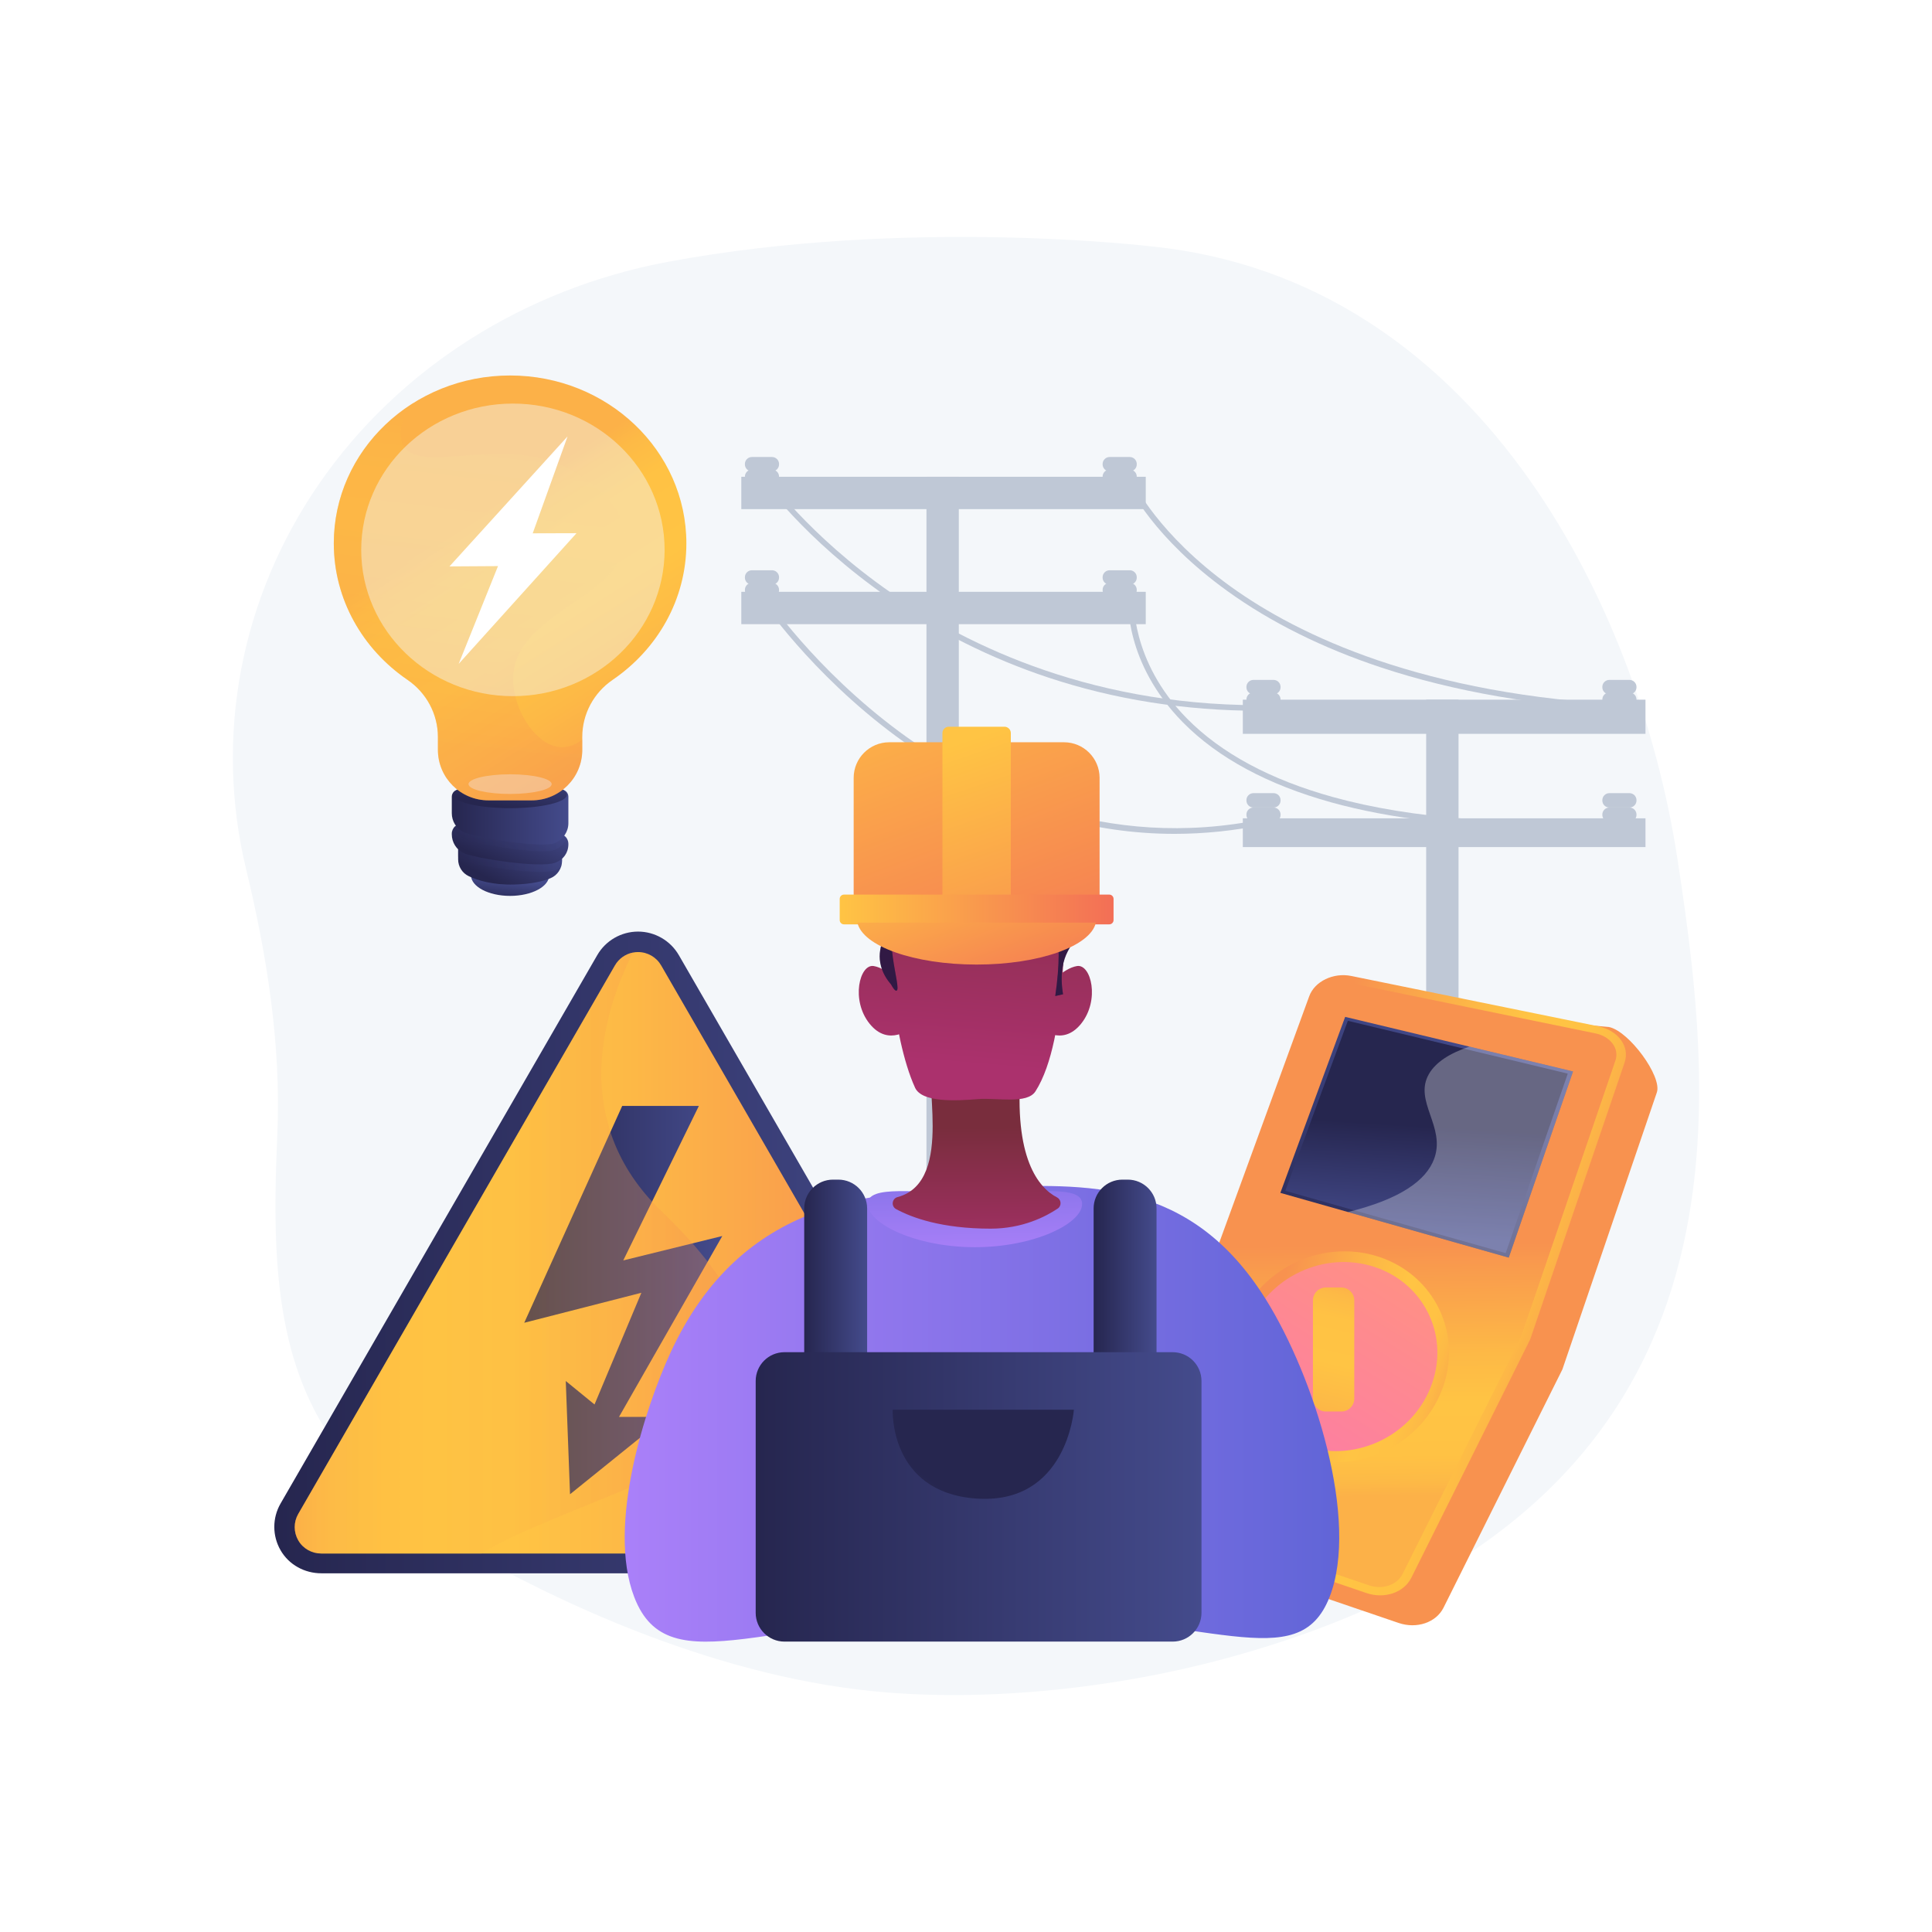<?xml version="1.0" encoding="UTF-8"?>
<svg xmlns="http://www.w3.org/2000/svg" xmlns:xlink="http://www.w3.org/1999/xlink" version="1.1" x="0px" y="0px" viewBox="0 0 3710 3710" style="enable-background:new 0 0 3710 3710;" xml:space="preserve">
<g id="Background">
	<g>
		<g>
			<rect style="fill:#FFFFFF;" width="3710" height="3710"></rect>
		</g>
	</g>
</g>
<g id="Illustration">
	<g>
		<path style="fill:#F4F7FA;" d="M3221.442,1650.966c-76.318-499.541-389.224-1113.263-1007.405-1177.489    c0,0-469.351-57.09-932.029,29.435c-274.599,51.352-515.383,204.217-667.741,423.922    C461.909,1146.54,411.016,1414.44,472.781,1669.85c40.116,165.891,67.224,337.582,59.784,508.045    c-12.948,296.675-5.498,573.599,282.418,750.527c257.076,157.978,580.61,297.308,889.266,321.712    c209.76,16.585,444.993-10.253,647.163-64.864C3381.711,2906.954,3297.76,2150.507,3221.442,1650.966z"></path>
		<g>
			<g>
				<rect x="2386.584" y="1343.586" style="fill:#BFC8D6;" width="773.214" height="65.585"></rect>
				<rect x="2738.673" y="1343.586" style="fill:#BFC8D6;" width="62.133" height="1422.161"></rect>
				<g>
					<g>
						<path style="fill:#BFC8D6;" d="M2459.073,1343.912c0,7.445-6.036,13.481-13.481,13.481h-38.623        c-7.445,0-13.481-6.036-13.481-13.481v-0.653c0-7.445,6.036-13.481,13.481-13.481h38.623c7.446,0,13.481,6.036,13.481,13.481        V1343.912z"></path>
						<path style="fill:#BFC8D6;" d="M2459.073,1319.75c0,7.445-6.036,13.481-13.481,13.481h-38.623        c-7.445,0-13.481-6.036-13.481-13.481v-0.653c0-7.445,6.036-13.481,13.481-13.481h38.623c7.446,0,13.481,6.036,13.481,13.481        V1319.75z"></path>
					</g>
					<g>
						<path style="fill:#BFC8D6;" d="M3142.539,1343.912c0,7.445-6.036,13.481-13.481,13.481h-38.623        c-7.446,0-13.481-6.036-13.481-13.481v-0.653c0-7.445,6.036-13.481,13.481-13.481h38.623c7.446,0,13.481,6.036,13.481,13.481        V1343.912z"></path>
						<path style="fill:#BFC8D6;" d="M3142.539,1319.75c0,7.445-6.036,13.481-13.481,13.481h-38.623        c-7.446,0-13.481-6.036-13.481-13.481v-0.653c0-7.445,6.036-13.481,13.481-13.481h38.623c7.446,0,13.481,6.036,13.481,13.481        V1319.75z"></path>
					</g>
				</g>
				<rect x="2386.584" y="1571.408" style="fill:#BFC8D6;" width="773.214" height="55.23"></rect>
				<g>
					<g>
						<path style="fill:#BFC8D6;" d="M2459.073,1564.831c0,7.445-6.036,13.481-13.481,13.481h-38.623        c-7.445,0-13.481-6.036-13.481-13.481v-0.653c0-7.445,6.036-13.481,13.481-13.481h38.623c7.446,0,13.481,6.036,13.481,13.481        V1564.831z"></path>
						<path style="fill:#BFC8D6;" d="M2459.073,1537.216c0,7.445-6.036,13.481-13.481,13.481h-38.623        c-7.445,0-13.481-6.036-13.481-13.481v-0.653c0-7.445,6.036-13.481,13.481-13.481h38.623c7.446,0,13.481,6.036,13.481,13.481        V1537.216z"></path>
					</g>
					<g>
						<path style="fill:#BFC8D6;" d="M3142.539,1564.831c0,7.445-6.036,13.481-13.481,13.481h-38.623        c-7.446,0-13.481-6.036-13.481-13.481v-0.653c0-7.445,6.036-13.481,13.481-13.481h38.623c7.446,0,13.481,6.036,13.481,13.481        V1564.831z"></path>
						<path style="fill:#BFC8D6;" d="M3142.539,1537.216c0,7.445-6.036,13.481-13.481,13.481h-38.623        c-7.446,0-13.481-6.036-13.481-13.481v-0.653c0-7.445,6.036-13.481,13.481-13.481h38.623c7.446,0,13.481,6.036,13.481,13.481        V1537.216z"></path>
					</g>
				</g>
			</g>
			<g>
				<rect x="1423.519" y="915.557" style="fill:#BFC8D6;" width="776.666" height="62.133"></rect>
				<rect x="1779.059" y="915.557" style="fill:#BFC8D6;" width="62.133" height="1422.161"></rect>
				<g>
					<g>
						<path style="fill:#BFC8D6;" d="M1496.008,915.883c0,7.445-6.036,13.481-13.481,13.481h-38.623        c-7.445,0-13.481-6.036-13.481-13.481v-0.653c0-7.445,6.036-13.481,13.481-13.481h38.623c7.445,0,13.481,6.036,13.481,13.481        V915.883z"></path>
						<path style="fill:#BFC8D6;" d="M1496.008,891.721c0,7.445-6.036,13.481-13.481,13.481h-38.623        c-7.445,0-13.481-6.036-13.481-13.481v-0.653c0-7.445,6.036-13.481,13.481-13.481h38.623c7.445,0,13.481,6.036,13.481,13.481        V891.721z"></path>
					</g>
					<g>
						<path style="fill:#BFC8D6;" d="M2182.925,915.883c0,7.445-6.035,13.481-13.481,13.481h-38.623        c-7.445,0-13.481-6.036-13.481-13.481v-0.653c0-7.445,6.036-13.481,13.481-13.481h38.623c7.446,0,13.481,6.036,13.481,13.481        V915.883z"></path>
						<path style="fill:#BFC8D6;" d="M2182.925,891.721c0,7.445-6.035,13.481-13.481,13.481h-38.623        c-7.445,0-13.481-6.036-13.481-13.481v-0.653c0-7.445,6.036-13.481,13.481-13.481h38.623c7.446,0,13.481,6.036,13.481,13.481        V891.721z"></path>
					</g>
				</g>
				<rect x="1423.519" y="1136.475" style="fill:#BFC8D6;" width="776.666" height="62.133"></rect>
				<g>
					<g>
						<path style="fill:#BFC8D6;" d="M1496.008,1133.35c0,7.445-6.036,13.481-13.481,13.481h-38.623        c-7.445,0-13.481-6.036-13.481-13.481v-0.653c0-7.445,6.036-13.481,13.481-13.481h38.623c7.445,0,13.481,6.036,13.481,13.481        V1133.35z"></path>
						<path style="fill:#BFC8D6;" d="M1496.008,1109.187c0,7.445-6.036,13.481-13.481,13.481h-38.623        c-7.445,0-13.481-6.036-13.481-13.481v-0.653c0-7.445,6.036-13.481,13.481-13.481h38.623c7.445,0,13.481,6.036,13.481,13.481        V1109.187z"></path>
					</g>
					<g>
						<path style="fill:#BFC8D6;" d="M2182.925,1133.35c0,7.445-6.035,13.481-13.481,13.481h-38.623        c-7.445,0-13.481-6.036-13.481-13.481v-0.653c0-7.445,6.036-13.481,13.481-13.481h38.623c7.446,0,13.481,6.036,13.481,13.481        V1133.35z"></path>
						<path style="fill:#BFC8D6;" d="M2182.925,1109.187c0,7.445-6.035,13.481-13.481,13.481h-38.623        c-7.445,0-13.481-6.036-13.481-13.481v-0.653c0-7.445,6.036-13.481,13.481-13.481h38.623c7.446,0,13.481,6.036,13.481,13.481        V1109.187z"></path>
					</g>
				</g>
			</g>
			<g>
				<g>
					<path style="fill:#BFC8D6;" d="M2255.513,1601.249c-77.962,0-155.152-11.097-230.894-33.272       c-104.919-30.718-207.231-82.634-304.089-154.304c-164.797-121.942-258.015-260.908-258.937-262.297l8.936-5.933       c0.915,1.376,93.282,139.001,256.665,259.817c150.475,111.272,393.8,230.667,698.493,167.583l2.172,10.504       C2370.206,1595.285,2312.646,1601.249,2255.513,1601.249z"></path>
				</g>
				<g>
					<path style="fill:#BFC8D6;" d="M2968.988,1588.647c-159.416,0.002-297.633-15.991-412.367-47.807       c-122.141-33.869-218.121-85.646-285.279-153.892c-112.776-114.605-104.975-233.928-104.587-238.951l10.696,0.819       c-0.091,1.185-7.651,119.854,101.811,230.885c65.866,66.813,160.261,117.582,280.554,150.894       c151.283,41.893,343.952,56.075,572.674,42.146l0.649,10.706C3076.183,1586.917,3021.439,1588.647,2968.988,1588.647z"></path>
				</g>
				<g>
					<path style="fill:#BFC8D6;" d="M2417.859,1364.882c-141.36,0-277.579-21.482-405.352-63.963       c-109.455-36.39-212.975-88.179-307.693-153.93c-161.342-112-242.361-227.454-243.161-228.608l8.815-6.112       c0.791,1.14,80.953,115.274,240.849,226.178c147.472,102.288,395.032,222.688,736.317,215.392l0.231,10.723       C2437.839,1364.775,2427.831,1364.882,2417.859,1364.882z"></path>
				</g>
				<g>
					<path style="fill:#BFC8D6;" d="M3132.563,1364.557c-178.317-8.345-339.964-36.203-480.451-82.798       c-112.535-37.324-211.839-86.693-295.147-146.734c-142.236-102.508-187.864-199.204-189.736-203.27l9.742-4.49       c0.45,0.976,46.689,98.681,186.97,199.567c129.603,93.206,368.245,208.249,769.124,227.009L3132.563,1364.557z"></path>
				</g>
			</g>
		</g>
		<g>
			<path style="opacity:0.75;fill:#F4F7FA;" d="M1318.031,1043.344c0-178.016-151.557-322.326-338.512-322.326     c-186.956,0-338.513,144.31-338.513,322.326c0,108.033,55.822,203.649,141.498,262.132     c36.348,24.811,58.391,65.705,58.391,109.713v24.667c0,53.594,43.447,97.041,97.04,97.041h83.167     c53.594,0,97.04-43.447,97.04-97.041v-24.667c0-44.007,22.044-84.902,58.391-109.713     C1262.21,1246.993,1318.031,1151.377,1318.031,1043.344z"></path>
			<linearGradient id="SVGID_1_" gradientUnits="userSpaceOnUse" x1="972.468" y1="1737.017" x2="978.48" y2="1688.922">
				<stop offset="0.004" style="stop-color:#26264F"></stop>
				<stop offset="1" style="stop-color:#444B8C"></stop>
			</linearGradient>
			<path style="fill:url(#SVGID_1_);" d="M1054.61,1680.608c0,21.957-33.619,39.755-75.091,39.755s-75.092-17.799-75.092-39.755     c0-21.956,33.62-39.755,75.092-39.755S1054.61,1658.653,1054.61,1680.608z"></path>
			
				<linearGradient id="SVGID_00000141440261195507510710000018198676024935596714_" gradientUnits="userSpaceOnUse" x1="947.742" y1="1693.182" x2="1007.863" y2="1584.965">
				<stop offset="0.004" style="stop-color:#26264F"></stop>
				<stop offset="1" style="stop-color:#444B8C"></stop>
			</linearGradient>
			<path style="fill:url(#SVGID_00000141440261195507510710000018198676024935596714_);" d="M879.75,1609.59v40.598     c0,13.736,7.818,26.322,20.215,32.234c17.212,8.208,45.829,17.216,87.418,16.151c33.741-0.864,55.743-6.375,69.731-12.163     c13.513-5.592,22.174-18.955,22.174-33.579v-22.463L879.75,1609.59z"></path>
			
				<linearGradient id="SVGID_00000117648116035189488730000016701452241399301279_" gradientUnits="userSpaceOnUse" x1="879.75" y1="1641.898" x2="1079.288" y2="1641.898">
				<stop offset="0.004" style="stop-color:#26264F"></stop>
				<stop offset="1" style="stop-color:#444B8C"></stop>
			</linearGradient>
			<path style="opacity:0.3;fill:url(#SVGID_00000117648116035189488730000016701452241399301279_);" d="M879.75,1645.151     c3.041,2.956,6.564,5.464,10.519,7.35c19.31,9.208,145.792,29.784,176.301,18.321c3.964-1.488,7.528-3.48,10.649-5.882     c1.335-3.834,2.069-7.915,2.069-12.11v-22.463l-199.538-20.777V1645.151z"></path>
			
				<linearGradient id="SVGID_00000073681187344471730390000012497776431356247475_" gradientUnits="userSpaceOnUse" x1="953.465" y1="1663.611" x2="1012.834" y2="1549.382">
				<stop offset="0.004" style="stop-color:#26264F"></stop>
				<stop offset="1" style="stop-color:#444B8C"></stop>
			</linearGradient>
			<path style="fill:url(#SVGID_00000073681187344471730390000012497776431356247475_);" d="M888.609,1581.967     c-11.239-1.171-21.018,7.644-21.018,18.943v1.151c0,15.41,8.768,29.529,22.678,36.162c19.31,9.209,145.792,29.784,176.301,18.322     c15.36-5.771,24.878-18.958,24.878-35.365v-0.926c0-9.755-7.371-17.932-17.073-18.942L888.609,1581.967z"></path>
			
				<linearGradient id="SVGID_00000071546161747243832170000006476609484798408833_" gradientUnits="userSpaceOnUse" x1="870.81" y1="1608.268" x2="1088.129" y2="1608.268">
				<stop offset="0.004" style="stop-color:#26264F"></stop>
				<stop offset="1" style="stop-color:#444B8C"></stop>
			</linearGradient>
			<path style="opacity:0.3;fill:url(#SVGID_00000071546161747243832170000006476609484798408833_);" d="M1074.375,1601.31     l-185.766-19.344c-7.33-0.763-14.018,2.735-17.798,8.385c3.732,8.793,10.527,16.149,19.458,20.408     c19.31,9.209,151.179,32.467,176.301,20.629c9.78-4.609,17.45-12.389,21.559-21.845     C1085.067,1605.053,1080.14,1601.911,1074.375,1601.31z"></path>
			
				<linearGradient id="SVGID_00000043448398527536035650000003096567641617790903_" gradientUnits="userSpaceOnUse" x1="867.591" y1="1569.003" x2="1091.447" y2="1569.003">
				<stop offset="0.004" style="stop-color:#26264F"></stop>
				<stop offset="1" style="stop-color:#444B8C"></stop>
			</linearGradient>
			<path style="fill:url(#SVGID_00000043448398527536035650000003096567641617790903_);" d="M881.34,1516.191     c-7.594,0-13.749,6.155-13.749,13.75v31.797c0,15.41,8.768,29.53,22.678,36.162c19.31,9.209,151.179,32.467,176.301,20.629     c14.843-6.994,24.878-21.266,24.878-37.672v-50.917c0-7.595-6.156-13.75-13.75-13.75H881.34z"></path>
			
				<linearGradient id="SVGID_00000052791917513994169830000010870845965887667592_" gradientUnits="userSpaceOnUse" x1="973.959" y1="1552.117" x2="996.004" y2="1448.91">
				<stop offset="0.004" style="stop-color:#26264F"></stop>
				<stop offset="1" style="stop-color:#444B8C"></stop>
			</linearGradient>
			<path style="fill:url(#SVGID_00000052791917513994169830000010870845965887667592_);" d="M1088.679,1526.089     c0,14.253-48.873,25.807-109.16,25.807c-60.287,0-109.16-11.555-109.16-25.807c0-14.254,48.873-25.809,109.16-25.809     C1039.806,1500.281,1088.679,1511.836,1088.679,1526.089z"></path>
			
				<linearGradient id="SVGID_00000028323594526235645440000017774826883515227781_" gradientUnits="userSpaceOnUse" x1="931.626" y1="976.236" x2="1368.979" y2="1670.591">
				<stop offset="0" style="stop-color:#FCB148"></stop>
				<stop offset="0.052" style="stop-color:#FDBA46"></stop>
				<stop offset="0.142" style="stop-color:#FFC244"></stop>
				<stop offset="0.318" style="stop-color:#FFC444"></stop>
				<stop offset="0.485" style="stop-color:#FDB946"></stop>
				<stop offset="0.775" style="stop-color:#F99C4D"></stop>
				<stop offset="0.866" style="stop-color:#F8924F"></stop>
				<stop offset="1" style="stop-color:#F8924F"></stop>
			</linearGradient>
			<path style="fill:url(#SVGID_00000028323594526235645440000017774826883515227781_);" d="M1318.031,1043.344     c0-178.016-151.557-322.326-338.512-322.326c-186.956,0-338.513,144.31-338.513,322.326     c0,108.033,55.822,203.649,141.498,262.132c36.348,24.811,58.391,65.705,58.391,109.713v24.667     c0,53.594,43.447,97.041,97.04,97.041h83.167c53.594,0,97.04-43.447,97.04-97.041v-24.667c0-44.007,22.044-84.902,58.391-109.713     C1262.21,1246.993,1318.031,1151.377,1318.031,1043.344z"></path>
			<ellipse style="opacity:0.5;fill:#F4F7FA;" cx="979.519" cy="1505.739" rx="79.875" ry="18.884"></ellipse>
			
				<linearGradient id="SVGID_00000078046021376211396210000007284727878422414006_" gradientUnits="userSpaceOnUse" x1="946.973" y1="819.723" x2="859.798" y2="1538.163">
				<stop offset="0" style="stop-color:#FCB148"></stop>
				<stop offset="0.052" style="stop-color:#FDBA46"></stop>
				<stop offset="0.142" style="stop-color:#FFC244"></stop>
				<stop offset="0.318" style="stop-color:#FFC444"></stop>
				<stop offset="0.485" style="stop-color:#FDB946"></stop>
				<stop offset="0.775" style="stop-color:#F99C4D"></stop>
				<stop offset="0.866" style="stop-color:#F8924F"></stop>
				<stop offset="1" style="stop-color:#F8924F"></stop>
			</linearGradient>
			<path style="opacity:0.3;fill:url(#SVGID_00000078046021376211396210000007284727878422414006_);" d="M985.661,1297.583     c7.252-124.234,216.69-153.309,215.792-264.258c-0.552-68.333-83.777-119.08-101.548-129.244     c-130.951-74.896-292.132,11.593-325.42-49.62c-8.288-15.241-4.402-31.831-2.189-41.279c3.346-14.28,10.918-27.579,22.152-39.744     c-92.389,57.554-153.442,156.933-153.442,269.907c0,108.033,55.822,203.649,141.498,262.132     c36.348,24.811,58.391,65.705,58.391,109.714v24.665c0,53.594,43.447,97.041,97.04,97.041h83.167     c53.594,0,97.04-43.447,97.04-97.041v-19.72c-11.446,8.772-24.592,14.889-39.007,14.772     C1029.113,1434.494,982.053,1359.407,985.661,1297.583z"></path>
			<ellipse style="opacity:0.44;fill:#F4F7FA;" cx="984.933" cy="1055.911" rx="291.297" ry="280.924"></ellipse>
			<polygon style="fill:#FFFFFF;" points="1089.853,838.056 863.136,1087.66 956.325,1087.081 880.777,1274.841 1107.061,1023.899      1022.957,1024.132    "></polygon>
		</g>
		<g>
			
				<linearGradient id="SVGID_00000139268541543519904700000009457829478859979181_" gradientUnits="userSpaceOnUse" x1="526.74" y1="2405.05" x2="1923.832" y2="2405.05">
				<stop offset="0.004" style="stop-color:#26264F"></stop>
				<stop offset="1" style="stop-color:#444B8C"></stop>
			</linearGradient>
			<path style="fill:url(#SVGID_00000139268541543519904700000009457829478859979181_);" d="M617.113,3021.184     c-32.197,0-62.2-16.286-78.299-44.17c-16.099-27.883-16.099-62.009,0-89.893l608.173-1053.128     c16.098-27.884,46.1-45.076,78.297-45.076c32.2,0,62.202,17.387,78.3,45.272l608.172,1053.418     c16.1,27.883,16.1,61.508-0.002,89.393c-16.093,27.88-46.095,44.184-78.295,44.184H617.113z"></path>
			
				<linearGradient id="SVGID_00000119091468453884737110000002231726807613676216_" gradientUnits="userSpaceOnUse" x1="565.914" y1="2405.722" x2="1884.653" y2="2405.722">
				<stop offset="0" style="stop-color:#FCB148"></stop>
				<stop offset="0.052" style="stop-color:#FDBA46"></stop>
				<stop offset="0.142" style="stop-color:#FFC244"></stop>
				<stop offset="0.318" style="stop-color:#FFC444"></stop>
				<stop offset="0.485" style="stop-color:#FDB946"></stop>
				<stop offset="0.775" style="stop-color:#F99C4D"></stop>
				<stop offset="0.866" style="stop-color:#F8924F"></stop>
				<stop offset="1" style="stop-color:#F8924F"></stop>
			</linearGradient>
			<path style="fill:url(#SVGID_00000119091468453884737110000002231726807613676216_);" d="M1877.795,2958.036     c-9.141,15.834-26.055,25.177-44.34,25.177H617.107c-18.285,0-35.174-9.343-44.317-25.177c-9.168-15.834-9.168-35.164,0-50.998     l608.15-1053.27c7.501-12.966,20.173-21.812,34.536-24.607c3.187-0.637,6.471-0.93,9.804-0.93     c18.285,0,35.199,9.768,44.342,25.627l608.173,1053.173C1886.939,2922.865,1886.939,2942.201,1877.795,2958.036z"></path>
			
				<linearGradient id="SVGID_00000031893724488023235120000004284022020976715964_" gradientUnits="userSpaceOnUse" x1="1006.697" y1="2496.552" x2="1387.01" y2="2496.552">
				<stop offset="0.004" style="stop-color:#26264F"></stop>
				<stop offset="1" style="stop-color:#444B8C"></stop>
			</linearGradient>
			<polygon style="fill:url(#SVGID_00000031893724488023235120000004284022020976715964_);" points="1342.026,2123.704      1194.809,2123.704 1006.697,2540.101 1231.613,2482.49 1141.647,2697.002 1086.44,2651.929 1094.619,2869.401 1278.641,2720.873      1188.675,2720.873 1387.01,2373.519 1196.853,2420.365    "></polygon>
			
				<linearGradient id="SVGID_00000147932811017775325480000005963136100792578967_" gradientUnits="userSpaceOnUse" x1="565.914" y1="2406.187" x2="1439.589" y2="2406.187">
				<stop offset="0" style="stop-color:#FCB148"></stop>
				<stop offset="0.052" style="stop-color:#FDBA46"></stop>
				<stop offset="0.142" style="stop-color:#FFC244"></stop>
				<stop offset="0.318" style="stop-color:#FFC444"></stop>
				<stop offset="0.485" style="stop-color:#FDB946"></stop>
				<stop offset="0.775" style="stop-color:#F99C4D"></stop>
				<stop offset="0.866" style="stop-color:#F8924F"></stop>
				<stop offset="1" style="stop-color:#F8924F"></stop>
			</linearGradient>
			<path style="opacity:0.3;fill:url(#SVGID_00000147932811017775325480000005963136100792578967_);" d="M1196.848,2861.706     c-130.155,54.023-217.783,86.989-272.492,121.507H617.107c-18.285,0-35.174-9.343-44.317-25.177     c-9.168-15.834-9.168-35.164,0-50.998l608.15-1053.27c7.501-12.966,20.173-21.812,34.536-24.607     c-53.336,105.203-126.772,322.462,55.347,497.325C1520.814,2566.55,1490.542,2739.812,1196.848,2861.706z"></path>
		</g>
		<g>
			
				<linearGradient id="SVGID_00000020372443872222844810000012294511187510874535_" gradientUnits="userSpaceOnUse" x1="2145.687" y1="2477.298" x2="1800.339" y2="2933.062" gradientTransform="matrix(-0.987 -0.038 0.038 0.889 4245.942 -202.519)">
				<stop offset="0" style="stop-color:#FCB148"></stop>
				<stop offset="0.052" style="stop-color:#FDBA46"></stop>
				<stop offset="0.142" style="stop-color:#FFC244"></stop>
				<stop offset="0.318" style="stop-color:#FFC444"></stop>
				<stop offset="0.485" style="stop-color:#FDB946"></stop>
				<stop offset="0.775" style="stop-color:#F99C4D"></stop>
				<stop offset="0.866" style="stop-color:#F8924F"></stop>
				<stop offset="1" style="stop-color:#F8924F"></stop>
			</linearGradient>
			<path style="fill:url(#SVGID_00000020372443872222844810000012294511187510874535_);" d="M2656.51,1931.56l433.208,40.606     c38.417,7.824,102.354,94.94,91.923,125.529l-181.382,531.922l-228.241,457.575c-14.262,28.594-51.483,41.201-86.236,29.351     L2334.7,2996.825c-31.718-10.815-112.272-74.34-105.621-103.653l166.735-429.318l180.191-493.46     C2586.381,1941.978,2622.305,1924.593,2656.51,1931.56z"></path>
			
				<linearGradient id="SVGID_00000000219720427985731220000006014715261059980450_" gradientUnits="userSpaceOnUse" x1="-916.242" y1="2989.619" x2="-290.587" y2="2989.619" gradientTransform="matrix(-0.947 -0.323 -0.283 0.829 2924.399 -226.303)">
				<stop offset="0" style="stop-color:#FCB148"></stop>
				<stop offset="0.052" style="stop-color:#FDBA46"></stop>
				<stop offset="0.142" style="stop-color:#FFC244"></stop>
				<stop offset="0.318" style="stop-color:#FFC444"></stop>
				<stop offset="0.485" style="stop-color:#FDB946"></stop>
				<stop offset="0.775" style="stop-color:#F99C4D"></stop>
				<stop offset="0.866" style="stop-color:#F8924F"></stop>
				<stop offset="1" style="stop-color:#F8924F"></stop>
			</linearGradient>
			<path style="fill:url(#SVGID_00000000219720427985731220000006014715261059980450_);" d="M2594.634,1874.125l474.2,96.584     c38.417,7.825,61.362,38.963,50.931,69.551l-181.382,531.922l-228.241,457.575c-14.262,28.594-51.483,41.201-86.236,29.35     l-351.082-119.717c-31.717-10.815-50.476-41.126-43.825-70.44l104.938-462.531l180.191-493.46     C2524.505,1884.543,2560.429,1867.158,2594.634,1874.125z"></path>
			
				<linearGradient id="SVGID_00000158707556133096756190000012092280504820663483_" gradientUnits="userSpaceOnUse" x1="-805.319" y1="3423.933" x2="-569.602" y2="2844.462" gradientTransform="matrix(-0.947 -0.323 -0.283 0.829 2924.399 -226.303)">
				<stop offset="0" style="stop-color:#FCB148"></stop>
				<stop offset="0.052" style="stop-color:#FDBA46"></stop>
				<stop offset="0.142" style="stop-color:#FFC244"></stop>
				<stop offset="0.318" style="stop-color:#FFC444"></stop>
				<stop offset="0.485" style="stop-color:#FDB946"></stop>
				<stop offset="0.775" style="stop-color:#F99C4D"></stop>
				<stop offset="0.866" style="stop-color:#F8924F"></stop>
				<stop offset="1" style="stop-color:#F8924F"></stop>
			</linearGradient>
			<path style="fill:url(#SVGID_00000158707556133096756190000012092280504820663483_);" d="M2629.034,3044.299     c26.004,8.817,53.768-0.623,64.433-21.989l227.549-455.789l181.089-529.973c7.796-22.816-9.334-46.168-38.011-52.055     l-474.181-97.355c-25.584-5.253-52.588,7.786-60.345,29.067l-179.962,493.671l-104.582,462.653     c-4.972,21.991,9.115,44.656,32.895,52.719L2629.034,3044.299z"></path>
			<g>
				
					<linearGradient id="SVGID_00000088837532238759575040000001948007025302160774_" gradientUnits="userSpaceOnUse" x1="-691.159" y1="3927.026" x2="-444.803" y2="4819.619" gradientTransform="matrix(-0.947 -0.323 -0.219 0.643 3099.067 -739.082)">
					<stop offset="0" style="stop-color:#444B8C"></stop>
					<stop offset="0.996" style="stop-color:#26264F"></stop>
				</linearGradient>
				<polygon style="fill:url(#SVGID_00000088837532238759575040000001948007025302160774_);" points="2458.651,2290.652       2897.203,2414.985 3020.701,2057.489 2583.099,1952.698     "></polygon>
				
					<linearGradient id="SVGID_00000123417658208707936990000011666678925031066777_" gradientUnits="userSpaceOnUse" x1="-704.623" y1="4493.08" x2="-592.201" y2="4213.571" gradientTransform="matrix(-0.947 -0.323 -0.219 0.643 3099.067 -739.082)">
					<stop offset="0" style="stop-color:#444B8C"></stop>
					<stop offset="0.996" style="stop-color:#26264F"></stop>
				</linearGradient>
				<polygon style="fill:url(#SVGID_00000123417658208707936990000011666678925031066777_);" points="2468.133,2286.718       2891.349,2406.368 3010.56,2061.696 2588.228,1960.248     "></polygon>
				<g style="opacity:0.3;">
					<path style="fill:#FFFFFF;" d="M2897.204,2414.985l-308.735-87.529c101.175-24.925,150.418-61.057,165.557-102.226       c22.746-61.851-40.221-110.542-10.006-162.908c13.123-22.744,40.075-39.875,77.691-52.484l198.991,47.651L2897.204,2414.985z"></path>
				</g>
			</g>
			
				<linearGradient id="SVGID_00000176742826833527769920000013962921723573781691_" gradientUnits="userSpaceOnUse" x1="-787.566" y1="2522.052" x2="-375.628" y2="2522.052" gradientTransform="matrix(-0.947 -0.323 -0.323 0.947 2836.575 30.591)">
				<stop offset="0" style="stop-color:#FCB148"></stop>
				<stop offset="0.052" style="stop-color:#FDBA46"></stop>
				<stop offset="0.142" style="stop-color:#FFC244"></stop>
				<stop offset="0.318" style="stop-color:#FFC444"></stop>
				<stop offset="0.485" style="stop-color:#FDB946"></stop>
				<stop offset="0.775" style="stop-color:#F99C4D"></stop>
				<stop offset="0.866" style="stop-color:#F8924F"></stop>
				<stop offset="1" style="stop-color:#F8924F"></stop>
			</linearGradient>
			<path style="fill:url(#SVGID_00000176742826833527769920000013962921723573781691_);" d="M2375.73,2546.361     c-37.618,105.243,17.585,217.954,125.491,251.856c110.187,34.619,232.158-26.098,270.109-135.722     c37.738-109.01-23.12-221.892-133.627-252.106C2529.461,2380.795,2413.146,2441.687,2375.73,2546.361z"></path>
			
				<linearGradient id="SVGID_00000158743821732785393430000014763809333141796225_" gradientUnits="userSpaceOnUse" x1="-626.691" y1="2328.399" x2="-453.89" y2="3058.001" gradientTransform="matrix(-0.947 -0.323 -0.323 0.947 2836.575 30.591)">
				<stop offset="0" style="stop-color:#FF9085"></stop>
				<stop offset="1" style="stop-color:#FB6FBB"></stop>
			</linearGradient>
			<path style="fill:url(#SVGID_00000158743821732785393430000014763809333141796225_);" d="M2395.476,2552.158     c-33.733,94.524,16.011,195.582,112.873,225.806c98.694,30.795,207.772-23.652,241.773-121.695     c33.83-97.55-20.459-198.747-119.412-226.006C2533.578,2403.506,2429.045,2458.093,2395.476,2552.158z"></path>
			
				<linearGradient id="SVGID_00000016051478909151152770000004548885816406069137_" gradientUnits="userSpaceOnUse" x1="1586.57" y1="2467.093" x2="1697.612" y2="2935.938" gradientTransform="matrix(-1 0 0 1 4176.92 0)">
				<stop offset="0" style="stop-color:#FCB148"></stop>
				<stop offset="0.052" style="stop-color:#FDBA46"></stop>
				<stop offset="0.142" style="stop-color:#FFC244"></stop>
				<stop offset="0.318" style="stop-color:#FFC444"></stop>
				<stop offset="0.485" style="stop-color:#FDB946"></stop>
				<stop offset="0.775" style="stop-color:#F99C4D"></stop>
				<stop offset="0.866" style="stop-color:#F8924F"></stop>
				<stop offset="1" style="stop-color:#F8924F"></stop>
			</linearGradient>
			<path style="fill:url(#SVGID_00000016051478909151152770000004548885816406069137_);" d="M2600.599,2497.153     c0-13.704-11.109-24.813-24.813-24.813h-29.766c-13.704,0-24.813,11.109-24.813,24.813v188.551     c0,13.704,11.109,24.813,24.813,24.813h29.766c13.704,0,24.813-11.109,24.813-24.813V2497.153z"></path>
			<circle style="fill:#FFFFFF;" cx="2432.781" cy="2884.841" r="25.871"></circle>
			<circle style="fill:#FFFFFF;" cx="2352.137" cy="2862.096" r="25.871"></circle>
		</g>
		<g>
			<g>
				<g>
					
						<linearGradient id="SVGID_00000023977292175747216190000016448604679553966244_" gradientUnits="userSpaceOnUse" x1="1199.618" y1="2714.922" x2="2571.728" y2="2714.922">
						<stop offset="0" style="stop-color:#AA80F9"></stop>
						<stop offset="0.996" style="stop-color:#6165D7"></stop>
					</linearGradient>
					<path style="fill:url(#SVGID_00000023977292175747216190000016448604679553966244_);" d="M1217.905,3066.774       c-53.169-138.455,21.872-365.357,69.145-468.204c137.779-299.749,390.924-309.882,598.466-318.191       c203.868-8.161,400.67-16.04,544.7,213.881c94.09,150.2,180.611,425.751,122.911,572.514       c-60.685,154.353-229.194,34.736-629.951,32.621C1482.387,3097.069,1284.294,3239.656,1217.905,3066.774z"></path>
					
						<linearGradient id="SVGID_00000052092457118971255360000011298103678066534018_" gradientUnits="userSpaceOnUse" x1="1873.763" y1="2411.214" x2="1868.528" y2="2091.873">
						<stop offset="0" style="stop-color:#AA80F9"></stop>
						<stop offset="0.996" style="stop-color:#6165D7"></stop>
					</linearGradient>
					<path style="fill:url(#SVGID_00000052092457118971255360000011298103678066534018_);" d="M2077.953,2311.921       c0,37.743-92.147,83.036-205.817,83.036c-113.67,0-205.817-45.293-205.817-83.036c0-37.743,92.147-20.871,205.817-20.871       C1985.805,2291.05,2077.953,2274.178,2077.953,2311.921z"></path>
					
						<linearGradient id="SVGID_00000060023995045658089550000003704971504035782073_" gradientUnits="userSpaceOnUse" x1="1876.244" y1="2444.264" x2="1874.498" y2="2164.932">
						<stop offset="0" style="stop-color:#AB316D"></stop>
						<stop offset="1" style="stop-color:#792D3D"></stop>
					</linearGradient>
					<path style="fill:url(#SVGID_00000060023995045658089550000003704971504035782073_);" d="M1796.452,2048.648       c-31.295,0,40.945,219.893-72.826,250.085c-11.004,2.92-12.811,17.708-2.801,23.132c30.54,16.549,87.743,37.513,181.563,37.513       c60.946,0,105.526-23.013,128.68-38.551c7.918-5.313,7.128-17.152-1.348-21.52c-35.075-18.074-83.763-75.567-69.235-245.033       L1796.452,2048.648z"></path>
					
						<linearGradient id="SVGID_00000095314823506277769120000016798316797831208119_" gradientUnits="userSpaceOnUse" x1="1853.085" y1="2044.556" x2="1898.456" y2="1498.36">
						<stop offset="0" style="stop-color:#AB316D"></stop>
						<stop offset="1" style="stop-color:#792D3D"></stop>
					</linearGradient>
					<path style="fill:url(#SVGID_00000095314823506277769120000016798316797831208119_);" d="M1701.38,1785.016       c0.468,2.758,9.931,203.469,55.805,303.707c13.167,28.771,78.483,25.322,120.753,21.858       c36.715-3.009,94.27,10.392,110.479-14.955c65.166-101.91,54.12-354.325,54.12-354.325s-33.388-83.98-170.299-81.679       C1735.327,1661.923,1701.38,1785.016,1701.38,1785.016z"></path>
					
						<linearGradient id="SVGID_00000016760014740737272390000012050380962589628593_" gradientUnits="userSpaceOnUse" x1="1691.459" y1="2031.131" x2="1736.83" y2="1484.936">
						<stop offset="0" style="stop-color:#AB316D"></stop>
						<stop offset="1" style="stop-color:#792D3D"></stop>
					</linearGradient>
					<path style="fill:url(#SVGID_00000016760014740737272390000012050380962589628593_);" d="M1733.416,1892.812       c0,0-28.641-33.285-55.628-37.723c-26.987-4.438-44.567,65.46-7.752,110.949c36.815,45.489,79.371,7.766,79.371,7.766       L1733.416,1892.812z"></path>
					
						<linearGradient id="SVGID_00000137849448128116529260000016176313692188972180_" gradientUnits="userSpaceOnUse" x1="2036.852" y1="2059.821" x2="2082.223" y2="1513.627">
						<stop offset="0" style="stop-color:#AB316D"></stop>
						<stop offset="1" style="stop-color:#792D3D"></stop>
					</linearGradient>
					<path style="fill:url(#SVGID_00000137849448128116529260000016176313692188972180_);" d="M2012.509,1892.812       c0,0,28.641-33.285,55.628-37.723c26.987-4.438,44.567,65.46,7.752,110.949c-36.815,45.489-79.371,7.766-79.371,7.766       L2012.509,1892.812z"></path>
					
						<linearGradient id="SVGID_00000170973751328031786530000006380005564101137581_" gradientUnits="userSpaceOnUse" x1="1841.091" y1="1781.208" x2="1961.498" y2="1407.772">
						<stop offset="0" style="stop-color:#311944"></stop>
						<stop offset="1" style="stop-color:#6B3976"></stop>
					</linearGradient>
					<path style="fill:url(#SVGID_00000170973751328031786530000006380005564101137581_);" d="M1710.995,1890.311       c3.606,6.616,7.737,12.774,10.527,12.047c11.574-3.016-33.069-115.811,8.052-155.305c21.258-20.417,45.205-1.81,132.296-5.752       c87.703-3.969,110.138-24.952,136.648-8.879c24.152,14.643,45.767,56.453,27.86,180.289c4.985-1.151,9.97-2.301,14.955-3.451       c-6.715-40.561,0.614-66.155,8.995-82.284c6.114-11.767,17.176-26.942,16.315-48.862c-0.533-13.586-5.035-14.194-5.776-25.32       c-2.171-32.616,35.042-41.393,36.837-73.615c1.382-24.805-20.017-30.441-16.106-56.37c3.326-22.049,20.036-26.17,17.393-42.1       c-2.853-17.193-25.235-29.983-40.949-34.444c-16.024-4.55-21.818,0.499-31.211-5.981       c-15.181-10.473-7.886-29.067-18.859-35.967c-19.539-12.287-58.383,36.793-83.491,24.571       c-15.202-7.4-9.348-29.475-22.804-34.83c-26.001-10.347-71.944,62.493-90.425,52.823c-8.849-4.63-0.316-22.372-12.725-35.435       c-14.572-15.34-49.555-15.313-65.503,0.923c-14.867,15.135-2.243,33.209-17.981,52.385       c-14.132,17.219-30.455,10.133-46.404,23.931c-27.096,23.44-17.663,76.484-14.298,95.411       c11.587,65.164,47.667,78.345,39.569,122.777c-2.072,11.366-6.894,24.007-3.451,42.565       C1693.838,1867.645,1703.283,1881.371,1710.995,1890.311z"></path>
					<g style="opacity:0.3;">
						
							<linearGradient id="SVGID_00000112599732916457093910000012117558197687755413_" gradientUnits="userSpaceOnUse" x1="1841.099" y1="1781.211" x2="1961.506" y2="1407.775">
							<stop offset="0" style="stop-color:#311944"></stop>
							<stop offset="1" style="stop-color:#6B3976"></stop>
						</linearGradient>
						<path style="fill:url(#SVGID_00000112599732916457093910000012117558197687755413_);" d="M2044.247,1749.569        c-3.202-32.037,21.619-46.945,17.45-69.801c-3.348-18.359-24.117-34.865-43.626-38.391        c-41.615-7.52-68.555,53.757-109.937,47.116c-31.998-5.135-28.45-43.786-64.566-59.331        c-57.243-24.639-117.243,50.471-155.308,29.666c-11.44-6.253-23.008-22.321-23.83-65.912        c-21.829,25.072-13.263,73.317-10.088,91.182c11.587,65.164,47.668,78.345,39.57,122.777        c-2.072,11.366-6.894,24.007-3.452,42.565c3.378,18.206,12.822,31.932,20.534,40.872c3.606,6.615,7.737,12.774,10.527,12.047        c11.574-3.016-33.069-115.811,8.053-155.305c21.258-20.417,45.206-1.81,132.296-5.752        c87.702-3.969,110.138-24.952,136.648-8.879c24.152,14.644,45.767,56.453,27.86,180.29c4.984-1.15,9.97-2.301,14.955-3.451        c-6.715-40.561,0.614-66.155,8.994-82.284c2.52-4.849,5.873-10.289,8.892-16.528c-0.638-10.672-2.451-22.389-6.249-34.703        C2048.518,1761.305,2045.277,1759.876,2044.247,1749.569z"></path>
					</g>
				</g>
				<g>
					
						<linearGradient id="SVGID_00000149363213809740027370000003900537777123134856_" gradientUnits="userSpaceOnUse" x1="1714.832" y1="1168.499" x2="2021.705" y2="1995.723">
						<stop offset="0" style="stop-color:#FFC444"></stop>
						<stop offset="0.996" style="stop-color:#F36F56"></stop>
					</linearGradient>
					<path style="fill:url(#SVGID_00000149363213809740027370000003900537777123134856_);" d="M2043.13,1425.354h-335.44       c-37.779,0-68.406,30.626-68.406,68.406v227.539h472.251v-227.539C2111.535,1455.98,2080.909,1425.354,2043.13,1425.354z"></path>
					
						<linearGradient id="SVGID_00000166675078445173398670000009152478495789286840_" gradientUnits="userSpaceOnUse" x1="1829.772" y1="1429.528" x2="2064.966" y2="2120.035">
						<stop offset="0" style="stop-color:#FFC444"></stop>
						<stop offset="0.996" style="stop-color:#F36F56"></stop>
					</linearGradient>
					<path style="fill:url(#SVGID_00000166675078445173398670000009152478495789286840_);" d="M1941.088,1721.298h-131.356v-313.513       c0-6.784,5.5-12.284,12.284-12.284h106.787c6.785,0,12.284,5.5,12.284,12.284V1721.298z"></path>
					
						<linearGradient id="SVGID_00000160903787096586274100000007560281073888976033_" gradientUnits="userSpaceOnUse" x1="1612.464" y1="1746.464" x2="2138.356" y2="1746.464">
						<stop offset="0" style="stop-color:#FFC444"></stop>
						<stop offset="0.996" style="stop-color:#F36F56"></stop>
					</linearGradient>
					<path style="fill:url(#SVGID_00000160903787096586274100000007560281073888976033_);" d="M2130.075,1775.049h-509.33       c-4.574,0-8.281-3.708-8.281-8.281v-40.608c0-4.574,3.708-8.281,8.281-8.281h509.33c4.573,0,8.281,3.708,8.281,8.281v40.608       C2138.356,1771.342,2134.649,1775.049,2130.075,1775.049z"></path>
					
						<linearGradient id="SVGID_00000139257921120053675000000017229277270437038235_" gradientUnits="userSpaceOnUse" x1="1811.386" y1="1599.608" x2="1947.687" y2="1967.028">
						<stop offset="0" style="stop-color:#FFC444"></stop>
						<stop offset="0.996" style="stop-color:#F36F56"></stop>
					</linearGradient>
					<path style="fill:url(#SVGID_00000139257921120053675000000017229277270437038235_);" d="M1646.432,1771.677       c9.895,45.124,108.624,80.567,228.979,80.567c120.354,0,219.083-35.443,228.977-80.567H1646.432z"></path>
				</g>
			</g>
			
				<linearGradient id="SVGID_00000059992571068401480600000011419383791886888869_" gradientUnits="userSpaceOnUse" x1="1544.334" y1="2467.162" x2="1665.148" y2="2467.162">
				<stop offset="0.004" style="stop-color:#26264F"></stop>
				<stop offset="1" style="stop-color:#444B8C"></stop>
			</linearGradient>
			<path style="fill:url(#SVGID_00000059992571068401480600000011419383791886888869_);" d="M1665.148,2613.788     c0,30.545-24.762,55.308-55.308,55.308h-10.199c-30.546,0-55.308-24.762-55.308-55.308v-293.251     c0-30.546,24.762-55.308,55.308-55.308h10.199c30.546,0,55.308,24.762,55.308,55.308V2613.788z"></path>
			
				<linearGradient id="SVGID_00000032608929623365616530000015310581705166200216_" gradientUnits="userSpaceOnUse" x1="2100.081" y1="2467.162" x2="2220.896" y2="2467.162">
				<stop offset="0.004" style="stop-color:#26264F"></stop>
				<stop offset="1" style="stop-color:#444B8C"></stop>
			</linearGradient>
			<path style="fill:url(#SVGID_00000032608929623365616530000015310581705166200216_);" d="M2220.896,2613.788     c0,30.545-24.762,55.308-55.308,55.308h-10.199c-30.546,0-55.308-24.762-55.308-55.308v-293.251     c0-30.546,24.762-55.308,55.308-55.308h10.199c30.546,0,55.308,24.762,55.308,55.308V2613.788z"></path>
			
				<linearGradient id="SVGID_00000111879068878878197540000000519427394817611448_" gradientUnits="userSpaceOnUse" x1="1451.134" y1="2874.48" x2="2307.192" y2="2874.48">
				<stop offset="0.004" style="stop-color:#26264F"></stop>
				<stop offset="1" style="stop-color:#444B8C"></stop>
			</linearGradient>
			<path style="fill:url(#SVGID_00000111879068878878197540000000519427394817611448_);" d="M2307.192,3097.046     c0,30.546-24.762,55.308-55.308,55.308h-745.443c-30.546,0-55.308-24.762-55.308-55.308v-445.132     c0-30.546,24.762-55.308,55.308-55.308h745.443c30.545,0,55.308,24.762,55.308,55.308V3097.046z"></path>
			
				<linearGradient id="SVGID_00000011732063518994261990000008112488076127532200_" gradientUnits="userSpaceOnUse" x1="1802.198" y1="2846.595" x2="1507.224" y2="3229.139">
				<stop offset="0.004" style="stop-color:#26264F"></stop>
				<stop offset="0.833" style="stop-color:#3F4582"></stop>
				<stop offset="1" style="stop-color:#444B8C"></stop>
			</linearGradient>
			<path style="fill:url(#SVGID_00000011732063518994261990000008112488076127532200_);" d="M1874.164,2877.598     c174.684,12.649,188.006-170.532,188.006-170.532h-347.964C1714.206,2707.066,1707.089,2865.499,1874.164,2877.598z"></path>
		</g>
	</g>
</g>
</svg>

